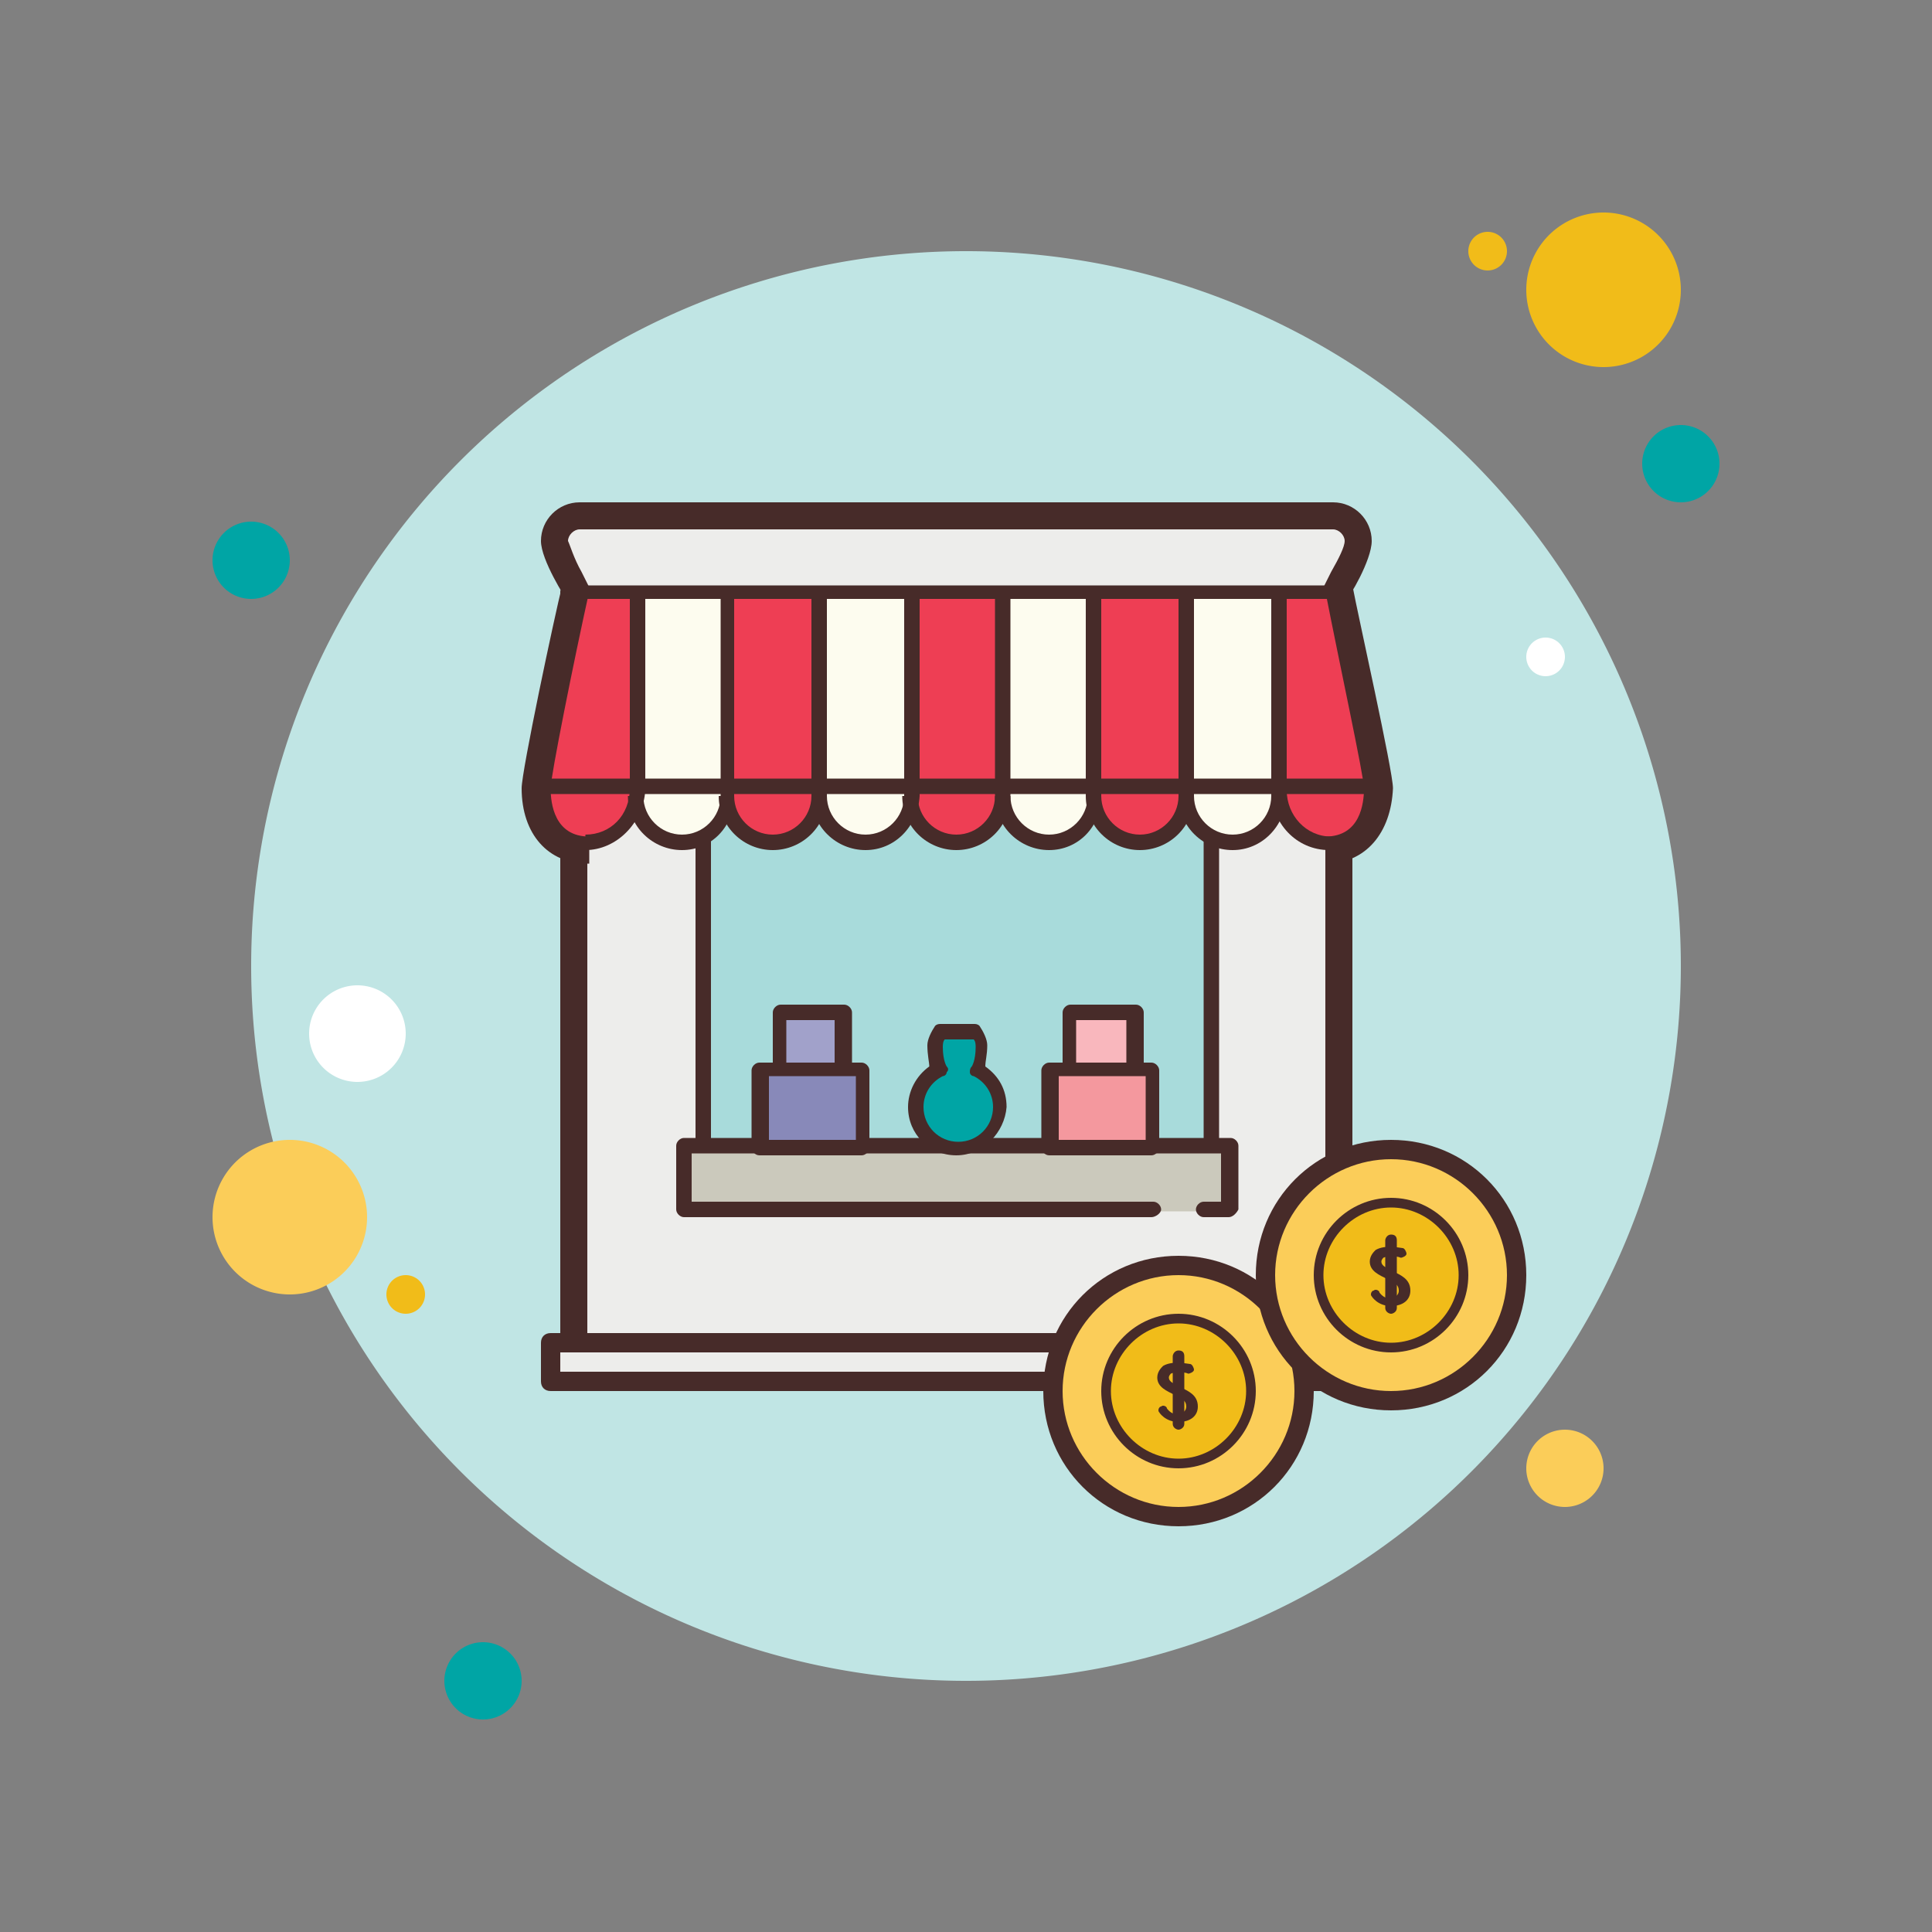 <svg xmlns="http://www.w3.org/2000/svg"  viewBox="0 0 100 100" width="240px" height="240px"><rect x="0" y="0" width="100" height="100" fill="#808080" stroke="none"/><path fill="#00a5a5" d="M13 27A2 2 0 1 0 13 31A2 2 0 1 0 13 27Z"/><path fill="#f1bc19" d="M77 12A1 1 0 1 0 77 14A1 1 0 1 0 77 12Z"/><path fill="#c0e5e4" d="M50 13A37 37 0 1 0 50 87A37 37 0 1 0 50 13Z"/><path fill="#f1bc19" d="M83 11A4 4 0 1 0 83 19A4 4 0 1 0 83 11Z"/><path fill="#00a5a5" d="M87 22A2 2 0 1 0 87 26A2 2 0 1 0 87 22Z"/><path fill="#fbcd59" d="M81 74A2 2 0 1 0 81 78 2 2 0 1 0 81 74zM15 59A4 4 0 1 0 15 67 4 4 0 1 0 15 59z"/><path fill="#00a5a5" d="M25 85A2 2 0 1 0 25 89A2 2 0 1 0 25 85Z"/><path fill="#fff" d="M18.5 51A2.5 2.5 0 1 0 18.5 56A2.5 2.5 0 1 0 18.5 51Z"/><path fill="#f1bc19" d="M21 66A1 1 0 1 0 21 68A1 1 0 1 0 21 66Z"/><path fill="#fff" d="M80 33A1 1 0 1 0 80 35A1 1 0 1 0 80 33Z"/><g><path fill="#ededeb" d="M28.5 69.5H70.5V71.5H28.5zM29.5 38H69.5V69.4H29.5z"/><path fill="#472b29" d="M68.6 43.5L68.6 69 30.4 69 30.4 43.6 29 43.6 29 70 70 70 70 43.5z"/><path fill="#472b29" d="M70,70v1H29v-1H70 M70.5,69h-42c-0.3,0-0.5,0.2-0.5,0.5v2c0,0.3,0.2,0.5,0.5,0.5h42 c0.3,0,0.5-0.2,0.5-0.5v-2C71,69.2,70.8,69,70.5,69L70.5,69z"/><path fill="#a8dbdb" d="M36.4 40.6H62.7V59.4H36.4z"/><path fill="#472b29" d="M36 43.4H36.8V59.4H36zM62.3 43.3H63.1V59.4H62.3z"/></g><g><path fill="#cbc9bc" d="M35.4 59.4H63.7V62.7H35.4z"/><path fill="#472b29" d="M63.6,63h-1.3c-0.2,0-0.4-0.2-0.4-0.4s0.2-0.4,0.4-0.4h0.9v-2.5H35.8v2.5h23.9 c0.2,0,0.4,0.2,0.4,0.4S59.8,63,59.6,63H35.4c-0.2,0-0.4-0.2-0.4-0.4v-3.3c0-0.2,0.2-0.4,0.4-0.4h28.3c0.2,0,0.4,0.2,0.4,0.4v3.3 C64,62.8,63.8,63,63.6,63z"/></g><g><path fill="#8889b9" d="M39.4 55.4H44.7V59.4H39.4z"/><path fill="#a1a1ca" d="M40.4 55.4L40.4 52.4 43.6 52.4 43.6 55.4"/><path fill="#f4989e" d="M54.4 55.4H59.7V59.4H54.4z"/><path fill="#f9b7bd" d="M55.4 55.4L55.4 52.4 58.8 52.4 58.8 55.4"/><path fill="#472b29" d="M44.6,59.8h-5.3c-0.2,0-0.4-0.2-0.4-0.4v-4c0-0.2,0.2-0.4,0.4-0.4h5.3c0.2,0,0.4,0.2,0.4,0.4v4 C45,59.6,44.8,59.8,44.6,59.8z M39.8,59h4.5v-3.3h-4.5V59z"/><path fill="#472b29" d="M44 55.4h-.8v-2.6h-2.5v2.6H40v-3c0-.2.2-.4.4-.4h3.3c.2 0 .4.2.4.4V55.4zM59.6 59.8h-5.3c-.2 0-.4-.2-.4-.4v-4c0-.2.2-.4.4-.4h5.3c.2 0 .4.2.4.4v4C60 59.6 59.8 59.8 59.6 59.8zM54.8 59h4.5v-3.3h-4.5V59z"/><path fill="#472b29" d="M59.1,55.4h-0.8v-2.6h-2.6v2.6H55v-3c0-0.2,0.2-0.4,0.4-0.4h3.4c0.2,0,0.4,0.2,0.4,0.4V55.4z"/><path fill="#00a5a5" d="M50.4,55.3c0,0,0.3-0.3,0.3-1.2c0-0.3-0.1-0.5-0.3-0.8h-1.7c-0.2,0.2-0.3,0.5-0.3,0.8 c0,0.9,0.3,1.2,0.3,1.2c-0.7,0.3-1.3,1-1.3,1.9c0,1.2,1,2.1,2.1,2.1s2.1-1,2.1-2.1C51.6,56.4,51.1,55.7,50.4,55.3z"/><path fill="#472b29" d="M49.5,59.8c-1.4,0-2.5-1.1-2.5-2.5c0-0.8,0.4-1.6,1.1-2.1C48.1,55,48,54.6,48,54.1 c0-0.3,0.2-0.7,0.4-1c0.1-0.1,0.2-0.1,0.3-0.1h1.7c0.1,0,0.2,0,0.3,0.1c0.2,0.3,0.4,0.7,0.4,1c0,0.5-0.1,0.8-0.1,1.1 c0.7,0.5,1.1,1.2,1.1,2.1C52,58.6,50.9,59.8,49.5,59.8z M48.9,53.8c-0.1,0.1-0.1,0.3-0.1,0.4c0,0.7,0.2,1,0.2,1 c0.1,0.1,0.1,0.2,0,0.3c0,0.1-0.1,0.2-0.2,0.2c-0.6,0.3-1,0.9-1,1.6c0,1,0.8,1.8,1.8,1.8s1.8-0.8,1.8-1.8c0-0.7-0.4-1.3-1-1.6 c-0.1,0-0.2-0.1-0.2-0.2c0-0.1,0-0.2,0.1-0.3c0,0,0.2-0.3,0.2-1c0-0.1,0-0.3-0.1-0.4L48.9,53.8L48.9,53.8z"/></g><g><path fill="#fbcd59" d="M61 65.5A6.5 6.5 0 1 0 61 78.5A6.5 6.5 0 1 0 61 65.5Z"/><path fill="#f1bc19" d="M61 68.2A3.8 3.8 0 1 0 61 75.8A3.8 3.8 0 1 0 61 68.2Z"/><path fill="#472b29" d="M61,68.5c1.9,0,3.5,1.6,3.5,3.5s-1.6,3.5-3.5,3.5s-3.5-1.6-3.5-3.5C57.5,70.1,59.1,68.5,61,68.5 M61,68c-2.2,0-4,1.8-4,4s1.8,4,4,4s4-1.8,4-4S63.2,68,61,68L61,68z"/><path fill="#472b29" d="M61,66c3.3,0,6,2.7,6,6s-2.7,6-6,6s-6-2.7-6-6S57.7,66,61,66 M61,65c-3.9,0-7,3.1-7,7s3.1,7,7,7 s7-3.1,7-7S64.9,65,61,65L61,65z"/><path fill="#472b29" d="M61,74c-0.1,0-0.3-0.1-0.3-0.3v-3.5c0-0.1,0.1-0.3,0.3-0.3s0.3,0.1,0.3,0.3v3.5 C61.3,73.9,61.1,74,61,74z"/><path fill="#472b29" d="M61,73.6c-0.7,0-1-0.5-1-0.5c-0.1-0.1,0-0.3,0.1-0.3c0.1-0.1,0.3,0,0.3,0.1c0,0,0.2,0.3,0.5,0.3 c0.2,0,0.5-0.1,0.5-0.4c0-0.3-0.2-0.4-0.6-0.6c-0.4-0.2-0.9-0.4-0.9-0.9c0-0.3,0.2-0.5,0.3-0.6c0.5-0.3,1.3-0.1,1.4-0.1 c0.1,0,0.2,0.2,0.2,0.3c0,0.1-0.2,0.2-0.3,0.2c-0.2-0.1-0.7-0.1-0.9,0c0,0-0.1,0.1-0.1,0.2c0,0.2,0.2,0.3,0.6,0.5 c0.4,0.2,0.9,0.4,0.9,1C62,73.3,61.6,73.6,61,73.6z"/><path fill="#fbcd59" d="M72 59.5A6.5 6.5 0 1 0 72 72.5A6.5 6.5 0 1 0 72 59.5Z"/><path fill="#f1bc19" d="M72 62.2A3.8 3.8 0 1 0 72 69.8A3.8 3.8 0 1 0 72 62.2Z"/><path fill="#472b29" d="M72,62.5c1.9,0,3.5,1.6,3.5,3.5s-1.6,3.5-3.5,3.5s-3.5-1.6-3.5-3.5C68.5,64.1,70.1,62.5,72,62.5 M72,62c-2.2,0-4,1.8-4,4s1.8,4,4,4s4-1.8,4-4S74.2,62,72,62L72,62z"/><path fill="#472b29" d="M72,60c3.3,0,6,2.7,6,6s-2.7,6-6,6s-6-2.7-6-6S68.7,60,72,60 M72,59c-3.9,0-7,3.1-7,7s3.1,7,7,7 s7-3.1,7-7S75.9,59,72,59L72,59z"/><path fill="#472b29" d="M72,68c-0.1,0-0.3-0.1-0.3-0.3v-3.5c0-0.1,0.1-0.3,0.3-0.3s0.3,0.1,0.3,0.3v3.5 C72.3,67.9,72.1,68,72,68z"/><path fill="#472b29" d="M72,67.6c-0.7,0-1-0.5-1-0.5c-0.1-0.1,0-0.3,0.1-0.3c0.1-0.1,0.3,0,0.3,0.1c0,0,0.2,0.3,0.5,0.3 c0.2,0,0.5-0.1,0.5-0.4c0-0.3-0.2-0.4-0.6-0.6c-0.4-0.2-0.9-0.4-0.9-0.9c0-0.3,0.2-0.5,0.3-0.6c0.5-0.3,1.3-0.1,1.4-0.1 c0.1,0,0.2,0.2,0.2,0.3s-0.2,0.2-0.3,0.2c-0.2-0.1-0.7-0.1-0.9,0c0,0-0.1,0.1-0.1,0.2c0,0.2,0.2,0.3,0.6,0.5c0.4,0.2,0.9,0.4,0.9,1 C73,67.3,72.6,67.6,72,67.6z"/></g><g><path fill="#ee3e54" d="M66.1 40.9c0 1.5 1.3 2.8 2.6 2.8 1.5 0 2.8-1.1 2.8-2.8 0-.9-2-10.3-2-10.3h-3.4V40.9zM51.9 41.3c0 1.3-1.1 2.4-2.4 2.4s-2.4-1.1-2.4-2.4 0-10.6 0-10.6h4.8C51.9 30.6 51.9 40.7 51.9 41.3z"/><path fill="#fdfcef" d="M56.6,41.3c0,1.3-1.1,2.4-2.4,2.4s-2.4-1.1-2.4-2.4s0-10.6,0-10.6h4.8 C56.6,30.6,56.6,40.7,56.6,41.3z"/><path fill="#ee3e54" d="M61.4,41.3c0,1.3-1.1,2.4-2.4,2.4s-2.4-1.1-2.4-2.4s0-10.6,0-10.6h4.8 C61.4,30.6,61.4,40.7,61.4,41.3z"/><path fill="#fdfcef" d="M66.1 41.3c0 1.3-1.1 2.4-2.4 2.4s-2.4-1.1-2.4-2.4 0-10.6 0-10.6h4.8C66.1 30.6 66.1 40.7 66.1 41.3zM47.1 41.3c0 1.3-1.1 2.4-2.4 2.4s-2.4-1.1-2.4-2.4 0-10.6 0-10.6h4.8C47.1 30.6 47.1 40.7 47.1 41.3z"/><path fill="#ee3e54" d="M42.4,41.3c0,1.3-1.1,2.4-2.4,2.4s-2.4-1.1-2.4-2.4s0-10.6,0-10.6h4.8 C42.4,30.6,42.4,40.7,42.4,41.3z"/><path fill="#fdfcef" d="M37.6,41.3c0,1.3-1.1,2.4-2.4,2.4s-2.4-1.1-2.4-2.4s0-10.6,0-10.6h4.8 C37.6,30.6,37.6,40.7,37.6,41.3z"/><path fill="#ee3e54" d="M32.9,40.9c0,1.5-1.3,2.8-2.6,2.8c-1.5,0-2.8-1.1-2.8-2.8c0-0.9,2-10.3,2-10.3h3.4V40.9z"/><path fill="#472b29" d="M30.3 44v-.8c1.3 0 2.3-1 2.3-2.4V30.6h.8v10.3C33.3 42.6 31.9 44 30.3 44zM44.8 44c-1.5 0-2.8-1.2-2.8-2.8h.8c0 1.1.9 2 2 2s2-.9 2-2V30.6h.8v10.6C47.5 42.8 46.3 44 44.8 44z"/><path fill="#472b29" d="M35.3 44c-1.5 0-2.8-1.2-2.8-2.8h.8c0 1.1.9 2 2 2s2-.9 2-2V30.6H38v10.6C38 42.8 36.8 44 35.3 44zM54.3 44c-1.5 0-2.8-1.2-2.8-2.8V30.6h.8v10.6c0 1.1.9 2 2 2s2-.9 2-2H57C57 42.8 55.8 44 54.3 44z"/><path fill="#472b29" d="M59,44c-1.5,0-2.8-1.2-2.8-2.8V30.6H57v10.6c0,1.1,0.9,2,2,2s2-0.9,2-2h0.8C61.8,42.8,60.5,44,59,44 z"/><path fill="#472b29" d="M63.8,44c-1.5,0-2.8-1.2-2.8-2.8V30.6h0.8v10.6c0,1.1,0.9,2,2,2c1.1,0,2-0.9,2-2h0.8 C66.5,42.8,65.3,44,63.8,44z"/><path fill="#472b29" d="M65.8 30.6H66.6V41.2H65.8z"/><path fill="#472b29" d="M27.4 40.3H71.7V41.1H27.4z"/><path fill="#472b29" d="M30.4 44.7c-2 0-3.4-1.5-3.4-3.9 0-.9 1.7-8.9 2.1-10.5l1.4.3c-.8 3.6-2 9.6-2 10.2 0 .8.2 2.5 2 2.5V44.7zM68.6 44.7v-1.4c1.8 0 2-1.7 2-2.5 0-.6-1.3-6.6-2-10.2l1.4-.3c.3 1.6 2.1 9.6 2.1 10.5C72 43.1 70.7 44.7 68.6 44.7zM49.5 44c-1.5 0-2.8-1.2-2.8-2.8h.8c0 1.1.9 2 2 2s2-.9 2-2h.8C52.3 42.8 51 44 49.5 44zM40 44c-1.5 0-2.8-1.2-2.8-2.8H38c0 1.1.9 2 2 2s2-.9 2-2V30.6h.8v10.6C42.8 42.8 41.5 44 40 44z"/><path fill="#472b29" d="M68.8,44c-1.7,0-3-1.4-3-3.1V30.6h0.8v10.3c0,1.3,1,2.4,2.3,2.4V44z"/><path fill="#ededeb" d="M69,26.5c0.8,0,1.5,0.7,1.5,1.5c0,0.6-0.6,1.7-1,2.5H29.5c-0.4-0.8-1-1.9-1-2.5 c0-0.8,0.7-1.5,1.5-1.5H69"/><path fill="#472b29" d="M71,28c0-1.1-0.9-2-2-2c-1,0-38,0-39,0c-1.1,0-2,0.9-2,2c0,1,1.3,3,1.3,3h1.5l-0.7-1.4 c-0.4-0.7-0.6-1.4-0.7-1.6c0-0.3,0.3-0.6,0.6-0.6h39c0.3,0,0.6,0.3,0.6,0.6c0,0.3-0.3,0.9-0.7,1.6L68.2,31h1.5C69.8,31,71,29,71,28 z"/><path fill="#472b29" d="M69.9,30.3H29.1L29,30.6c0,0,0,0,0,0V31h40.9L69.9,30.3L69.9,30.3z"/></g></svg>